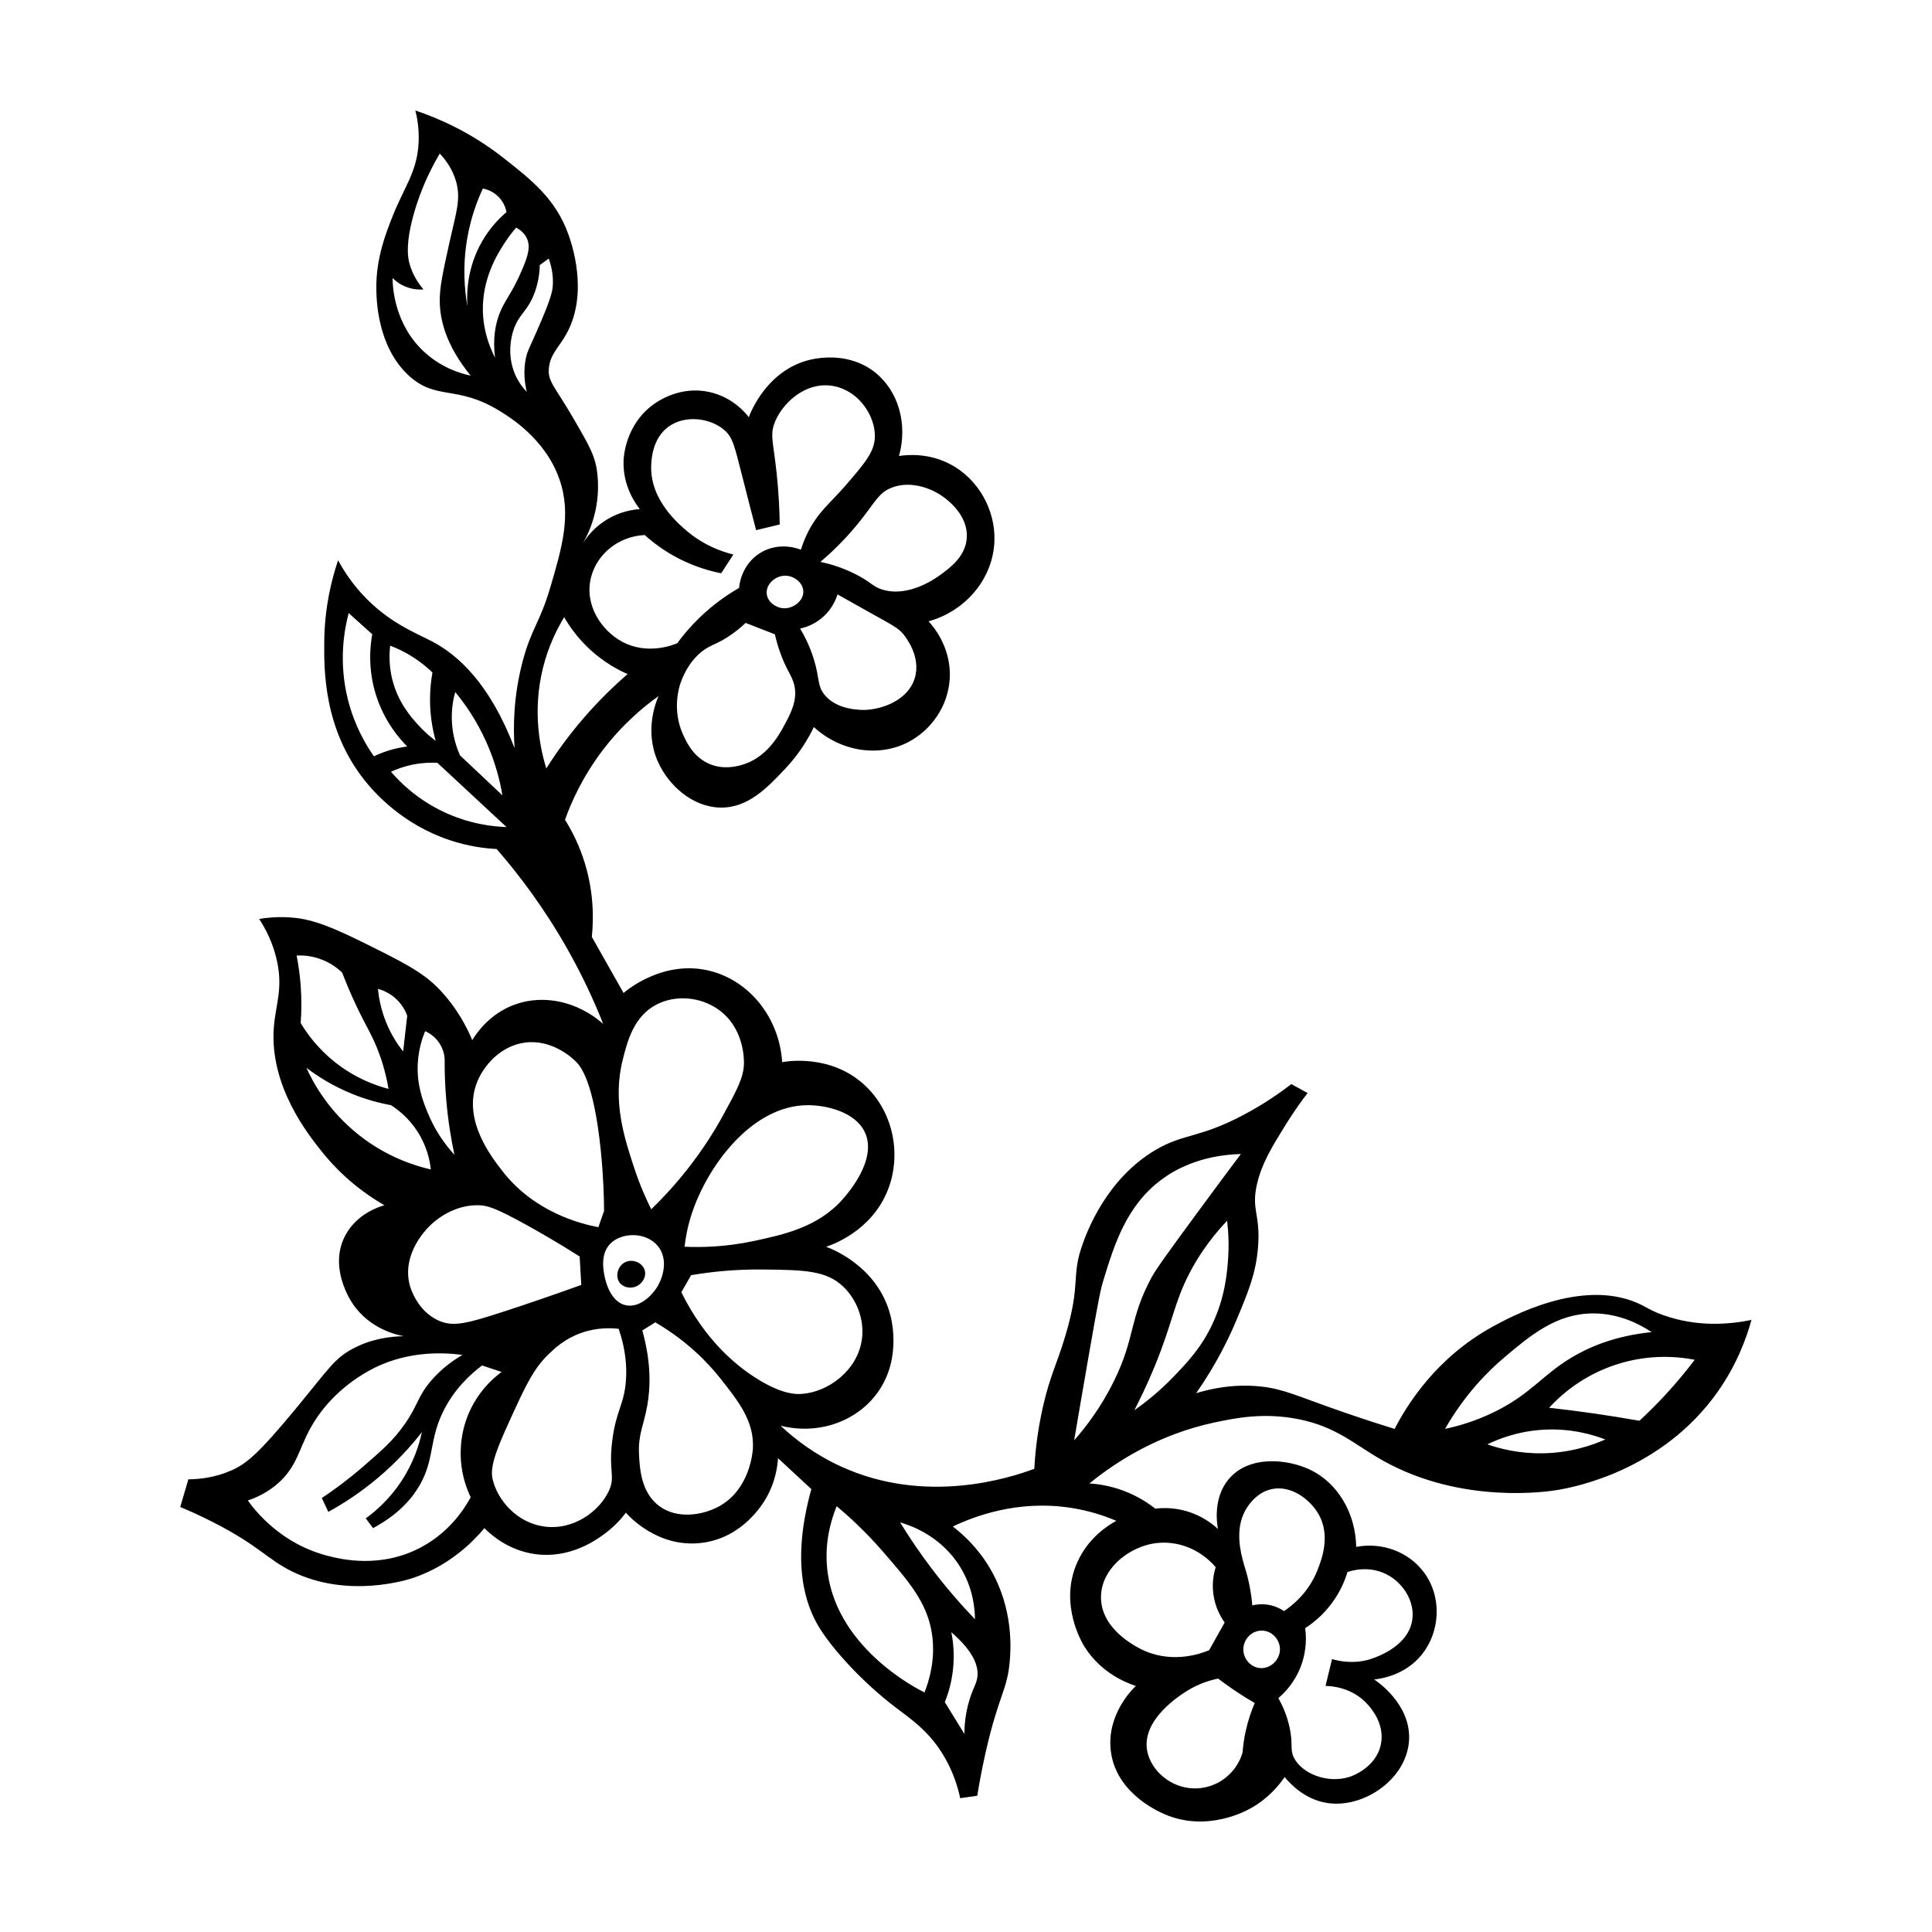 <?xml version="1.0" encoding="UTF-8"?>
<!-- The Best Svg Icon site in the world: iconSvg.co, Visit us! https://iconsvg.co -->
<svg fill="#000000" width="800px" height="800px" version="1.1" viewBox="144 144 512 512" xmlns="http://www.w3.org/2000/svg">
 <g>
  <path d="m584.72 492.5c-3.5-1.258-4.394-2.156-6.898-3.234-14.953-6.438-33.625 3.773-38.152 6.254-15.262 8.348-22.949 21.086-26.082 27.16-3.062-0.945-7.894-2.481-13.793-4.523-12.16-4.227-15.422-5.984-21.336-6.68-3.941-0.465-9.879-0.555-17.457 1.723 5.262-7.547 8.625-14.449 10.777-19.613 3.043-7.305 5.039-12.102 5.602-18.969 0.742-8.969-1.918-9.891-0.215-17.027 1.293-5.426 4-9.793 7.543-15.516 2.227-3.598 4.309-6.445 5.82-8.41-1.438-0.789-2.871-1.582-4.312-2.371-2.801 2.168-7.098 5.219-12.715 8.191-11.824 6.246-15.723 4.82-23.281 9.27-13.008 7.656-18.137 21.711-19.184 24.57-3.391 9.289-0.363 10.191-4.742 24.789-2.246 7.488-3.977 10.359-5.82 18.324-1.617 6.977-2.16 12.871-2.371 16.812-6.449 2.387-28.719 9.719-51.297-0.645-6.793-3.117-12.047-7.113-15.949-10.777 9.168 2.316 18.73-0.504 24.57-7.332 7.703-8.996 4.961-20.297 4.523-21.984-3.406-13.094-15.945-17.723-17.027-18.105 1.547-0.504 12.09-4.152 16.379-15.09 3.703-9.441 1.438-20.965-6.465-28.023-8.812-7.871-20.051-6.086-21.555-5.82-0.754-11.703-8.543-21.441-18.969-24.141-12.309-3.184-22.152 5.031-23.062 5.82-2.801-4.957-5.602-9.914-8.41-14.871 0.492-4.812 0.598-12.496-2.371-21.125-1.375-3.988-3.102-7.301-4.742-9.914 1.699-4.746 4.672-11.395 9.914-18.324 5.215-6.883 10.781-11.527 14.871-14.438-0.594 1.352-3.809 9.004-0.215 17.246 2.762 6.344 9.168 12.141 16.594 12.289 7.352 0.141 12.504-5.32 17.246-10.348 3.82-4.047 6.152-8.105 7.543-10.992 7.18 6.586 17.367 8.082 25.223 3.879 5.688-3.043 10.309-9.164 10.777-16.594 0.539-8.516-4.644-14.277-5.602-15.305 10.098-2.816 17.148-11.578 17.457-21.336 0.262-8.203-4.258-16.34-11.637-20.262-5.769-3.066-11.406-2.555-13.652-2.227 2.348-8.465-0.156-17.199-6.324-22.129-6.715-5.367-14.871-3.891-16.883-3.449-11.895 2.609-16.297 14.465-16.594 15.305-0.988-1.266-4.434-5.359-10.488-6.68-7.566-1.652-13.406 2.293-14.801 3.305-7.387 5.359-7.863 13.871-7.906 14.801-0.273 6.887 3.301 11.664 4.312 12.934-1.742 0.121-5.246 0.594-8.906 2.871-3.359 2.09-5.269 4.719-6.176 6.176 1.062-1.859 2.387-4.625 3.215-8.184 1.48-6.375 0.465-11.453 0.238-12.508-0.711-3.324-2.5-6.43-6.035-12.5-4.863-8.344-6.695-9.633-6.465-12.934 0.277-3.984 2.664-5.68 4.742-9.48 5.961-10.918 1.176-24.223 0.434-26.293-3.367-9.367-9.785-14.414-17.246-20.262-8.75-6.867-17.324-10.523-23.289-12.523 0.48 1.914 1.023 4.856 0.863 8.41-0.348 7.793-3.762 11.723-6.898 19.613-1.738 4.379-4.418 11.141-4.312 19.184 0.039 2.836 0.211 15.352 8.621 23.062 7.262 6.656 12.672 2.402 23.926 9.27 2.777 1.691 12.188 7.43 15.949 18.105 3.309 9.383 0.711 18.199-2.371 28.668-2.828 9.598-5.012 10.879-7.332 19.613-2.516 9.48-2.519 17.699-2.156 23.062-6.606-17.242-15.043-24.676-21.77-28.238-4.289-2.266-11.77-5.023-18.75-12.715-3.055-3.367-5.039-6.602-6.254-8.836-1.652 4.906-3.582 12.363-3.664 21.555-0.066 7.402-0.211 23.102 10.777 36.859 2.492 3.125 9.871 11.527 22.414 15.734 5.023 1.688 9.445 2.211 12.5 2.371 5.984 6.879 12.621 15.664 18.75 26.512 3.981 7.039 7.07 13.742 9.48 19.828-6.66-5.856-15.559-7.91-23.281-5.176-6.707 2.379-10.242 7.551-11.422 9.48-1.43-3.438-4.062-8.609-8.836-13.578-4.379-4.555-9.891-7.273-20.906-12.715-9.723-4.801-14.227-6-18.969-6.254-3.238-0.172-5.934 0.133-7.758 0.434 1.594 2.434 3.68 6.242 4.742 11.211 1.605 7.5-0.422 11.547-0.863 17.672-1.102 15.426 9.027 28.137 12.715 32.762 2.957 3.707 8.23 9.387 16.594 14.227-1.371 0.387-7.273 2.211-10.348 7.977-4.43 8.316 1.215 17.023 1.941 18.105 4.594 6.848 12.004 8.344 13.578 8.621-3.496 0.055-8.641 0.629-13.793 3.449-4.695 2.57-6.156 5.223-14.656 15.516-10.203 12.352-13.34 14.867-17.246 16.594-4.398 1.949-8.551 2.348-11.422 2.371-0.719 2.445-1.438 4.887-2.156 7.332 2.086 0.871 5.184 2.227 8.836 4.098 12.066 6.168 14.199 9.715 20.691 12.934 15.02 7.445 31.152 2.133 32.328 1.723 9.621-3.324 15.723-9.523 18.75-13.148 1.688 1.703 6.363 5.945 13.578 6.898 8.918 1.176 15.586-3.496 17.672-4.957 2.996-2.102 5.019-4.41 6.254-6.035 0.562 0.66 8.418 9.543 20.262 7.977 10.781-1.426 16.062-10.348 17.027-12.07 2.297-4.098 2.867-8.004 3.019-10.348 2.949 2.731 5.891 5.461 8.836 8.191-5.566 19.984-1.324 30.98 1.941 36.426 3.496 5.828 11.426 14.574 20.262 21.336 3.941 3.012 8.602 6.051 12.5 12.289 2.801 4.481 4.09 8.805 4.742 11.855 1.508-0.215 3.019-0.434 4.523-0.645 0.418-2.609 1.102-6.516 2.156-11.211 3.465-15.469 5.809-16.656 6.465-24.57 0.262-3.129 1.004-13.766-5.176-24.355-3.215-5.516-7.199-9.117-9.914-11.211 5.535-2.644 17.094-7.133 31.25-4.957 4.727 0.727 8.777 2.051 12.07 3.449-1.996 1.082-7.375 4.348-10.348 10.992-4.969 11.117 1.375 21.523 1.941 22.414 4.492 7.094 11.348 9.629 13.578 10.348-0.969 0.926-7.594 7.496-6.68 16.812 1.078 11.035 11.773 16.117 14.438 17.246 11.148 4.711 21.355-0.875 22.848-1.723 4.57-2.602 7.359-6.035 8.836-8.191 1.371 1.676 5.301 6.019 11.422 6.898 9.805 1.406 21.242-6.637 21.555-17.027 0.289-9.391-8.66-15.348-9.27-15.734 1.426-0.141 8.172-0.953 12.715-6.68 4.719-5.953 5.41-15.141 0.434-21.77-4.055-5.394-11.027-7.981-17.891-6.68-0.195-8.996-4.898-16.977-12.289-20.477-5.992-2.836-16.191-3.891-21.555 2.586-4.141 5.004-3.066 11.688-2.801 13.148-1.391-1.289-4.203-3.535-8.41-4.742-3.445-0.988-6.41-0.863-8.191-0.645-1.832-1.445-4.637-3.324-8.41-4.742-3.586-1.344-6.781-1.797-9.055-1.941 7.168-5.824 18.328-13.008 33.195-16.168 5.535-1.176 13.039-2.691 22.203-0.863 10.273 2.051 14.832 6.746 22.414 10.992 20.984 11.742 43.938 8.168 46.34 7.758 4.383-0.742 27.531-5.133 42.246-25.867 5.148-7.254 7.707-14.316 9.055-19.184-5.777 1.18-14.348 1.973-23.438-1.297zm-328.49-255.42c-7.91-7.457-8.176-17.418-8.191-19.398 0.641 0.641 1.848 1.684 3.664 2.371 1.926 0.73 3.613 0.719 4.523 0.645-1.152-1.352-2.769-3.586-3.664-6.68-0.395-1.367-1.305-5.168 1.293-14.012 1.117-3.797 3.082-9.215 6.68-15.305 1.465 1.547 3.344 3.981 4.312 7.332 1.379 4.793-0.004 8.359-1.723 16.168-1.762 7.992-2.644 11.984-2.586 15.734 0.07 4.766 1.57 11.492 8.191 19.613-2.57-0.547-7.793-2.035-12.5-6.469zm11.641-11.855c-0.754-4.277-1.355-10.723 0-18.324 0.945-5.332 2.586-9.699 4.098-12.934 0.68 0.125 2.664 0.59 4.312 2.371 1.402 1.516 1.809 3.176 1.941 3.879-1.93 1.641-4.398 4.168-6.465 7.758-4.113 7.144-4.094 14.133-3.887 17.25zm7.328 13.578c-1.551-2.996-3.144-7.285-3.234-12.5-0.145-8.5 3.773-14.812 5.602-17.672 1.203-1.883 2.383-3.336 3.234-4.312 0.902 0.5 2.117 1.359 2.801 2.801 1.039 2.176 0.352 4.559-1.078 7.977-2.922 6.973-4.793 8.332-6.254 12.289-0.91 2.473-1.75 6.219-1.07 11.418zm8.191 0c-0.785 3.664-0.312 6.887 0.215 9.055-0.957-1.004-2.293-2.641-3.234-4.957-2.055-5.055-0.801-9.758-0.434-10.992 1.426-4.762 3.918-5.211 5.82-10.559 1.023-2.891 1.254-5.453 1.293-7.113 0.789-0.574 1.582-1.148 2.371-1.723 1.066 3.008 1.18 5.445 1.078 7.113-0.09 1.523-0.418 3.477-4.312 12.289-2.055 4.656-2.422 5.148-2.797 6.887zm-18.75 88.59c2.508 3.031 5.602 7.402 8.191 13.148 2.465 5.477 3.68 10.449 4.312 14.227-3.738-3.523-7.473-7.043-11.211-10.559-0.832-1.828-1.914-4.805-2.156-8.621-0.219-3.484 0.34-6.336 0.863-8.195zm-17.246-12.285c1.719 0.645 3.809 1.598 6.035 3.019 2.172 1.387 3.879 2.836 5.176 4.098-0.371 2.07-0.656 4.539-0.645 7.332 0.016 4.352 0.734 8.027 1.508 10.777-1.266-0.938-2.973-2.352-4.742-4.312-1.805-2-5.133-5.773-6.68-11.637-0.527-1.988-1.109-5.215-0.652-9.277zm-4.312 29.309c-2.227-3.184-5.195-8.266-6.898-15.09-2.523-10.113-0.906-18.602 0.215-22.848 2.086 1.867 4.168 3.738 6.254 5.602-0.543 2.961-1.266 9.148 1.078 16.379 2.211 6.82 6.074 11.25 8.191 13.367-1.438 0.188-3.117 0.508-4.957 1.078-1.48 0.465-2.773 0.996-3.883 1.512zm18.324 14.664c-6.977-3.336-11.445-7.828-13.793-10.559 1.5-0.695 3.543-1.461 6.035-1.941 2.465-0.473 4.609-0.516 6.254-0.434 6.106 5.68 12.211 11.352 18.324 17.027-3.606-0.117-9.879-0.781-16.82-4.094zm90.312-22.637c-1.305 2.402-4.648 8.566-11.422 10.348-1.328 0.348-4.508 1.137-7.977-0.215-4.535-1.77-6.43-5.981-7.332-7.977-2.949-6.543-0.969-12.645-0.645-13.578 0.5-1.457 2.523-6.777 7.332-9.48 1.426-0.801 2.594-1.098 4.957-2.586 2.254-1.422 3.906-2.871 4.957-3.879 2.586 1.008 5.176 2.012 7.758 3.019 0.211 0.922 0.555 2.277 1.078 3.879 1.812 5.543 3.465 6.863 4.098 9.699 0.879 3.981-1.035 7.508-2.805 10.77zm-0.219-31.254c-1.984-0.172-4.121-1.707-4.312-3.879-0.215-2.492 2.238-4.664 4.742-4.742 2.394-0.074 4.852 1.762 4.957 4.098 0.121 2.609-2.754 4.746-5.387 4.523zm34.922 18.535c-1.793 5.856-8.578 8.238-13.148 8.41-0.754 0.023-7.723 0.191-10.992-4.312-1.699-2.336-1.066-4.102-2.586-9.055-1.129-3.691-2.637-6.488-3.664-8.191 1.164-0.246 3.805-0.969 6.254-3.234 2.379-2.195 3.316-4.68 3.664-5.82 1.742 0.988 4.867 2.75 8.836 4.957 6.09 3.387 7.262 3.977 8.621 5.602 0.527 0.645 4.773 5.891 3.016 11.645zm-6.254-50.434c4.68-1.926 10.238-0.215 13.793 2.371 1.066 0.777 6.586 4.781 6.254 10.777-0.281 5.098-4.613 8.191-7.332 10.133-1.055 0.754-8.16 5.824-15.09 3.664-2.644-0.828-2.852-1.949-7.113-4.098-3.742-1.883-7.09-2.777-9.27-3.234 2.66-2.246 6.34-5.656 10.133-10.348 4.324-5.332 5.176-7.852 8.625-9.266zm-79.535 23.707c1.582-6.262 7.371-10.891 14.227-11.211 2.152 1.941 5.289 4.375 9.48 6.465 4.152 2.07 7.949 3.113 10.777 3.664 1.078-1.652 2.156-3.305 3.234-4.957-3.09-0.77-7.68-2.387-12.07-6.035-2.242-1.863-10.125-8.402-9.699-17.672 0.07-1.582 0.324-7.027 4.523-10.133 4.453-3.285 11.184-2.344 14.871 0.863 2.176 1.891 2.644 4 4.742 12.289 1.676 6.621 3.004 11.703 3.664 14.227 2.086-0.504 4.168-1.008 6.254-1.508-0.039-3.066-0.203-7.969-0.863-14.012-0.848-7.758-1.652-9.512-0.645-12.5 1.77-5.25 8.242-11.688 15.949-10.133 6.656 1.344 10.883 7.977 10.777 13.367-0.074 4.016-2.641 6.988-7.758 12.934-4.121 4.781-7.547 7.148-10.348 13.148-0.75 1.613-1.23 2.992-1.508 3.879-0.508-0.211-5.715-2.262-10.777 0.863-5.074 3.133-5.566 8.723-5.602 9.27-3.008 1.734-6.664 4.223-10.348 7.758-2.492 2.394-4.473 4.769-6.035 6.898-0.938 0.402-7.879 3.25-14.656-0.434-5.441-2.961-10.035-9.719-8.191-17.031zm-12.719 23.926c1.41-5.621 3.621-10.105 5.602-13.367 1.336 2.328 3.512 5.516 6.898 8.621 3.68 3.375 7.356 5.34 9.914 6.465-3.617 3.125-7.613 6.973-11.637 11.637-4.074 4.719-7.336 9.285-9.914 13.367-1.52-4.934-3.812-14.926-0.863-26.723zm70.051 115.96c5.066-0.031 12.844 1.805 15.305 7.332 3.18 7.144-4.527 15.98-5.82 17.457-6.59 7.547-15.707 9.496-23.711 11.211-7.621 1.629-14.082 1.703-18.324 1.508 0.23-2.039 0.734-5.184 1.941-8.836 4.199-12.703 15.949-28.574 30.609-28.672zm-48.926-12.07c1.246-4.922 2.922-11.543 9.055-14.656 4.902-2.488 11.336-2.066 16.168 1.293 6.707 4.672 6.902 12.629 6.898 14.227-0.016 3.812-1.879 7.215-5.602 14.012-2.254 4.109-5.231 8.867-9.27 14.012-3.57 4.551-6.977 8.133-9.699 10.777-1.211-2.414-2.949-6.191-4.523-10.992-2.598-7.879-5.812-17.664-3.027-28.672zm-38.797 6.469c1.77-4.891 6.469-10.16 12.934-10.992 7.184-0.926 12.539 4.152 13.367 4.957 1.215 1.188 4.777 5.031 6.68 23.711 0.684 6.731 0.84 12.277 0.863 15.949-0.504 1.438-1.008 2.871-1.508 4.312-4.711-0.902-16.941-3.934-25.434-14.871-2.934-3.773-10.398-13.391-6.902-23.066zm0.43 32.113c2.383 0.031 4.523 0.605 13.148 5.391 3.57 1.98 8.309 4.711 13.793 8.191 0.145 2.516 0.289 5.027 0.434 7.543-7.488 2.699-14.227 4.992-20.047 6.898-10.309 3.371-13.84 4.262-17.672 2.586-5.891-2.57-7.652-9.07-7.758-9.48-2.074-8.137 4.207-14.535 5.176-15.516 0.738-0.766 5.731-5.699 12.926-5.613zm-15.945-37.719c0.215-3.629 1.168-6.531 1.941-8.41 0.715 0.312 2.379 1.152 3.664 3.019 1.223 1.777 1.457 3.531 1.508 4.312-0.023 3.391 0.09 7.07 0.434 10.992 0.457 5.32 1.238 10.156 2.156 14.438-2.344-2.555-5.106-6.258-7.113-11.211-1.227-2.996-2.938-7.352-2.59-13.141zm-5.609-16.812c1.672 1.613 2.453 3.352 2.801 4.312-0.359 3.16-0.719 6.324-1.078 9.48-1.387-1.742-3.141-4.328-4.523-7.758-1.41-3.481-1.945-6.606-2.156-8.836 1.008 0.27 3.059 0.973 4.957 2.801zm-25.434-3.664c-0.215-2.934-0.609-5.602-1.078-7.977 1.402-0.07 3.875-0.012 6.68 1.078 2.621 1.02 4.398 2.492 5.391 3.449 0.777 2.031 2.062 5.223 3.879 9.055 2.5 5.254 3.809 7.078 5.391 10.992 0.969 2.398 2.211 6.019 3.019 10.777-3.266-0.855-8.734-2.746-14.227-7.113-4.594-3.656-7.43-7.637-9.055-10.348 0.215-2.891 0.273-6.227 0-9.914zm15.52 39.66c-8.184-6.438-12.227-13.957-14.012-17.891 2.883 2.195 6.902 4.793 12.07 6.898 3.859 1.57 7.406 2.481 10.348 3.019 1.703 1.082 4.691 3.289 7.113 7.113 2.555 4.035 3.234 7.883 3.449 9.914-4.133-0.941-11.543-3.211-18.969-9.055zm30.395 70.918c-3.734 6.504-3.633 12.777-3.449 15.305 0.316 4.336 1.633 7.699 2.586 9.699-1.531 2.84-5.371 9.035-12.934 13.148-10.816 5.883-21.477 3.289-25.004 2.371-12.41-3.223-19.184-11.957-21.125-14.656 2.051-0.691 5.09-1.984 7.977-4.523 5.043-4.434 5.531-9.047 8.621-14.656 5.133-9.332 13.371-13.996 15.305-15.09 9.516-5.391 19.441-5.047 25.004-4.312-2.215 1.273-5.301 3.371-8.191 6.68-3.75 4.297-3.449 6.379-7.113 11.637-3.023 4.336-6.016 6.934-11.211 11.422-3.894 3.371-7.582 6.066-10.777 8.191 0.574 1.219 1.148 2.445 1.723 3.664 3.805-2.09 8.289-4.949 12.934-8.836 5.125-4.289 9.004-8.625 11.855-12.289-0.645 3.031-2.051 7.848-5.391 12.934-3.25 4.953-6.992 8.117-9.48 9.914 0.645 0.863 1.293 1.723 1.941 2.586 7.188-3.863 10.66-8.34 12.5-11.637 3.773-6.769 2.348-11.621 6.035-19.184 2.941-6.031 7.273-9.965 10.348-12.289 1.723 0.574 3.449 1.148 5.176 1.723-2.098 1.559-5.019 4.172-7.328 8.199zm40.305-6.254c-0.414 6.711-2.648 8.105-3.664 16.379-1.008 8.223 0.906 9.254-0.863 13.148-2.434 5.356-9.344 10.621-17.246 9.48-7.199-1.039-12.258-6.961-13.578-12.5-0.918-3.84 1.617-9.316 6.68-20.262 3.344-7.227 5.391-10.238 8.191-12.934 1.621-1.562 4.281-4.07 8.621-5.602 4.168-1.473 7.844-1.32 9.914-1.078 1.957 5.699 2.137 10.27 1.945 13.367zm0-19.613c-4.621-0.938-5.703-7.684-5.82-8.41-0.238-1.473-0.836-5.203 1.508-7.758 2.969-3.234 9.547-3.367 12.715 0.434 2.883 3.457 1.441 8.379-0.215 10.992-1.352 2.137-4.574 5.473-8.188 4.742zm33.625 37.934c-0.035 0.734-0.727 11.062-9.27 15.516-4.098 2.137-10.727 3.305-15.516-0.215-4.848-3.559-5.195-9.969-5.391-13.578-0.293-5.375 1.223-7.773 2.156-12.934 0.828-4.578 1.18-11.281-1.293-20.047 1.148-0.719 2.297-1.438 3.449-2.156 8.695 5.094 14.137 10.941 17.246 14.871 4.914 6.223 8.973 11.355 8.617 18.543zm0.645-18.754c-4.727-3.027-13.164-9.578-19.613-22.633 0.863-1.508 1.723-3.019 2.586-4.523 5.231-0.891 11.645-1.586 18.969-1.508 11.09 0.117 16.848 0.262 21.336 4.523 3.531 3.352 5.699 8.691 4.957 14.012-1.148 8.219-8.906 13.957-15.949 14.438-1.605 0.117-5.398 0.105-12.285-4.309zm44.832 83.418c-1.773-0.855-24.227-12.117-25.867-33.625-0.48-6.309 0.961-11.734 2.586-15.734 3.109 2.594 7.547 6.606 12.289 12.07 6.918 7.977 11.633 13.422 12.934 21.555 0.512 3.227 0.789 8.734-1.941 15.734zm14.012-4.098c-0.238 1.898-1.152 2.883-2.156 6.254-1.066 3.598-1.285 6.727-1.293 8.836-1.723-2.801-3.449-5.602-5.176-8.41 0.84-2.102 1.762-5.031 2.156-8.621 0.449-4.09 0.039-7.527-0.434-9.914 6.219 5.375 7.231 9.25 6.902 11.855zm-4.523-29.094c3.461 5.652 3.863 11.176 3.879 13.793-3.664-3.812-7.547-8.258-11.422-13.367-3.238-4.266-6.019-8.402-8.41-12.289 2.137 0.602 10.68 3.246 15.953 11.863zm79.32 26.727c-2.516-0.266-4.434-2.613-4.312-5.176s2.273-4.801 4.957-4.742c2.707 0.059 4.746 2.43 4.742 4.957 0 2.836-2.566 5.262-5.387 4.961zm19.18-17.246c2.309-3.133 3.481-6.152 4.098-8.191 0.711-0.258 6.074-2.074 11.211 1.078 3.629 2.227 6.41 6.488 6.035 10.992-0.676 8.141-11.168 11.027-11.855 11.211-4.106 1.066-7.652 0.316-9.48-0.215-0.574 2.371-1.148 4.742-1.723 7.113 1.055 0.012 6.992 0.176 11.211 4.957 0.902 1.023 4.57 5.176 3.449 10.559-1.309 6.297-7.949 8.48-8.41 8.621-5.891 1.828-12.625-1.004-14.656-5.176-1.066-2.191-0.168-3.379-1.078-7.758-0.742-3.559-2.062-6.281-3.019-7.977 1.426-1.203 4.336-4 6.035-8.621 1.586-4.316 1.328-8.074 1.078-9.914 1.84-1.188 4.617-3.293 7.106-6.68zm-23.066-24.355c0.363-0.676 2.621-4.871 7.113-5.82 5.129-1.082 10.062 2.715 12.289 6.465 3.461 5.836 0.855 12.383-0.215 15.09-2.41 6.07-6.848 9.441-8.836 10.777-0.805-0.543-2.363-1.441-4.523-1.723-1.648-0.215-3.019 0.004-3.879 0.215-0.121-1.352-0.352-3.387-0.863-5.82-0.578-2.785-1.102-4.09-1.508-5.602-0.648-2.394-2.297-8.516 0.422-13.582zm-3.227 47.203c2 1.371 3.949 2.586 5.82 3.664-0.863 1.996-1.734 4.453-2.371 7.332-0.473 2.133-0.73 4.09-0.863 5.82-1.688 5.738-7.027 9.637-12.934 9.48-6.207-0.16-11.238-4.758-12.289-9.699-1.793-8.465 8.723-15.02 10.559-16.168 3.109-1.941 6.098-2.805 8.191-3.234 1.219 0.93 2.516 1.867 3.887 2.805zm-22.203-38.363c6.348-1.543 13.195 0.789 17.672 6.035-0.438 1.406-1.004 3.863-0.645 6.898 0.449 3.812 2.117 6.5 3.019 7.758-1.367 2.445-2.731 4.887-4.098 7.332-1.543 0.66-9.043 3.668-17.027 0.215-1.23-0.535-11.996-5.379-11.637-14.656 0.266-7.035 6.75-12.137 12.715-13.582zm-19.832-27.59c0.898-5.285 2.141-12.602 3.664-21.336 2.957-16.992 3.352-18.688 4.098-21.125 2.863-9.344 6.055-19.77 15.516-26.727 2.887-2.125 9.699-6.375 20.906-6.68-2.641 3.516-6.535 8.723-11.211 15.09-7.492 10.203-11.262 15.352-12.5 17.672-5.984 11.215-4.207 15.766-9.914 27.371-3.621 7.367-7.832 12.652-10.559 15.734zm15.953-7.977c1.266-2.438 3.269-6.484 5.391-11.637 4.816-11.734 5.106-16.801 9.27-24.789 1.762-3.379 4.781-8.359 9.914-13.793 0.328 2.707 0.57 6.41 0.215 10.777-0.277 3.465-0.832 9.633-4.098 16.594-2.941 6.277-6.664 10.168-10.133 13.793-3.926 4.109-7.703 7.062-10.559 9.055zm98.07-14.012c6.883-5.809 13.754-11.609 23.492-11.637 7.027-0.02 12.531 2.969 15.516 4.957-9.926 1.012-16.723 4.055-21.125 6.68-7.859 4.691-10.848 9.699-20.477 14.438-5.269 2.594-9.996 3.863-13.148 4.523 5.367-9.336 11.523-15.402 15.742-18.961zm10.133 25.434c-6.316 0.102-11.406-1.238-14.656-2.371 2.988-1.449 8.152-3.496 14.871-3.879 7.379-0.422 13.191 1.352 16.379 2.586-3.356 1.492-9.148 3.547-16.594 3.664zm32.543-15.516c-2.348 2.539-4.664 4.832-6.898 6.898-3.898-0.691-7.918-1.344-12.07-1.941-4.051-0.586-8.004-1.082-11.855-1.508 2.5-2.734 8.305-8.348 17.672-11.422 9.32-3.059 17.27-2.004 20.906-1.293-2.231 2.945-4.805 6.07-7.754 9.266z"/>
  <path d="m309.69 478.49c-1.988 0.969-2.715 3.707-1.508 5.391 0.953 1.324 2.856 1.652 4.312 1.078 1.668-0.66 2.867-2.555 2.371-4.312-0.578-2.019-3.191-3.117-5.176-2.156z"/>
 </g>
</svg>